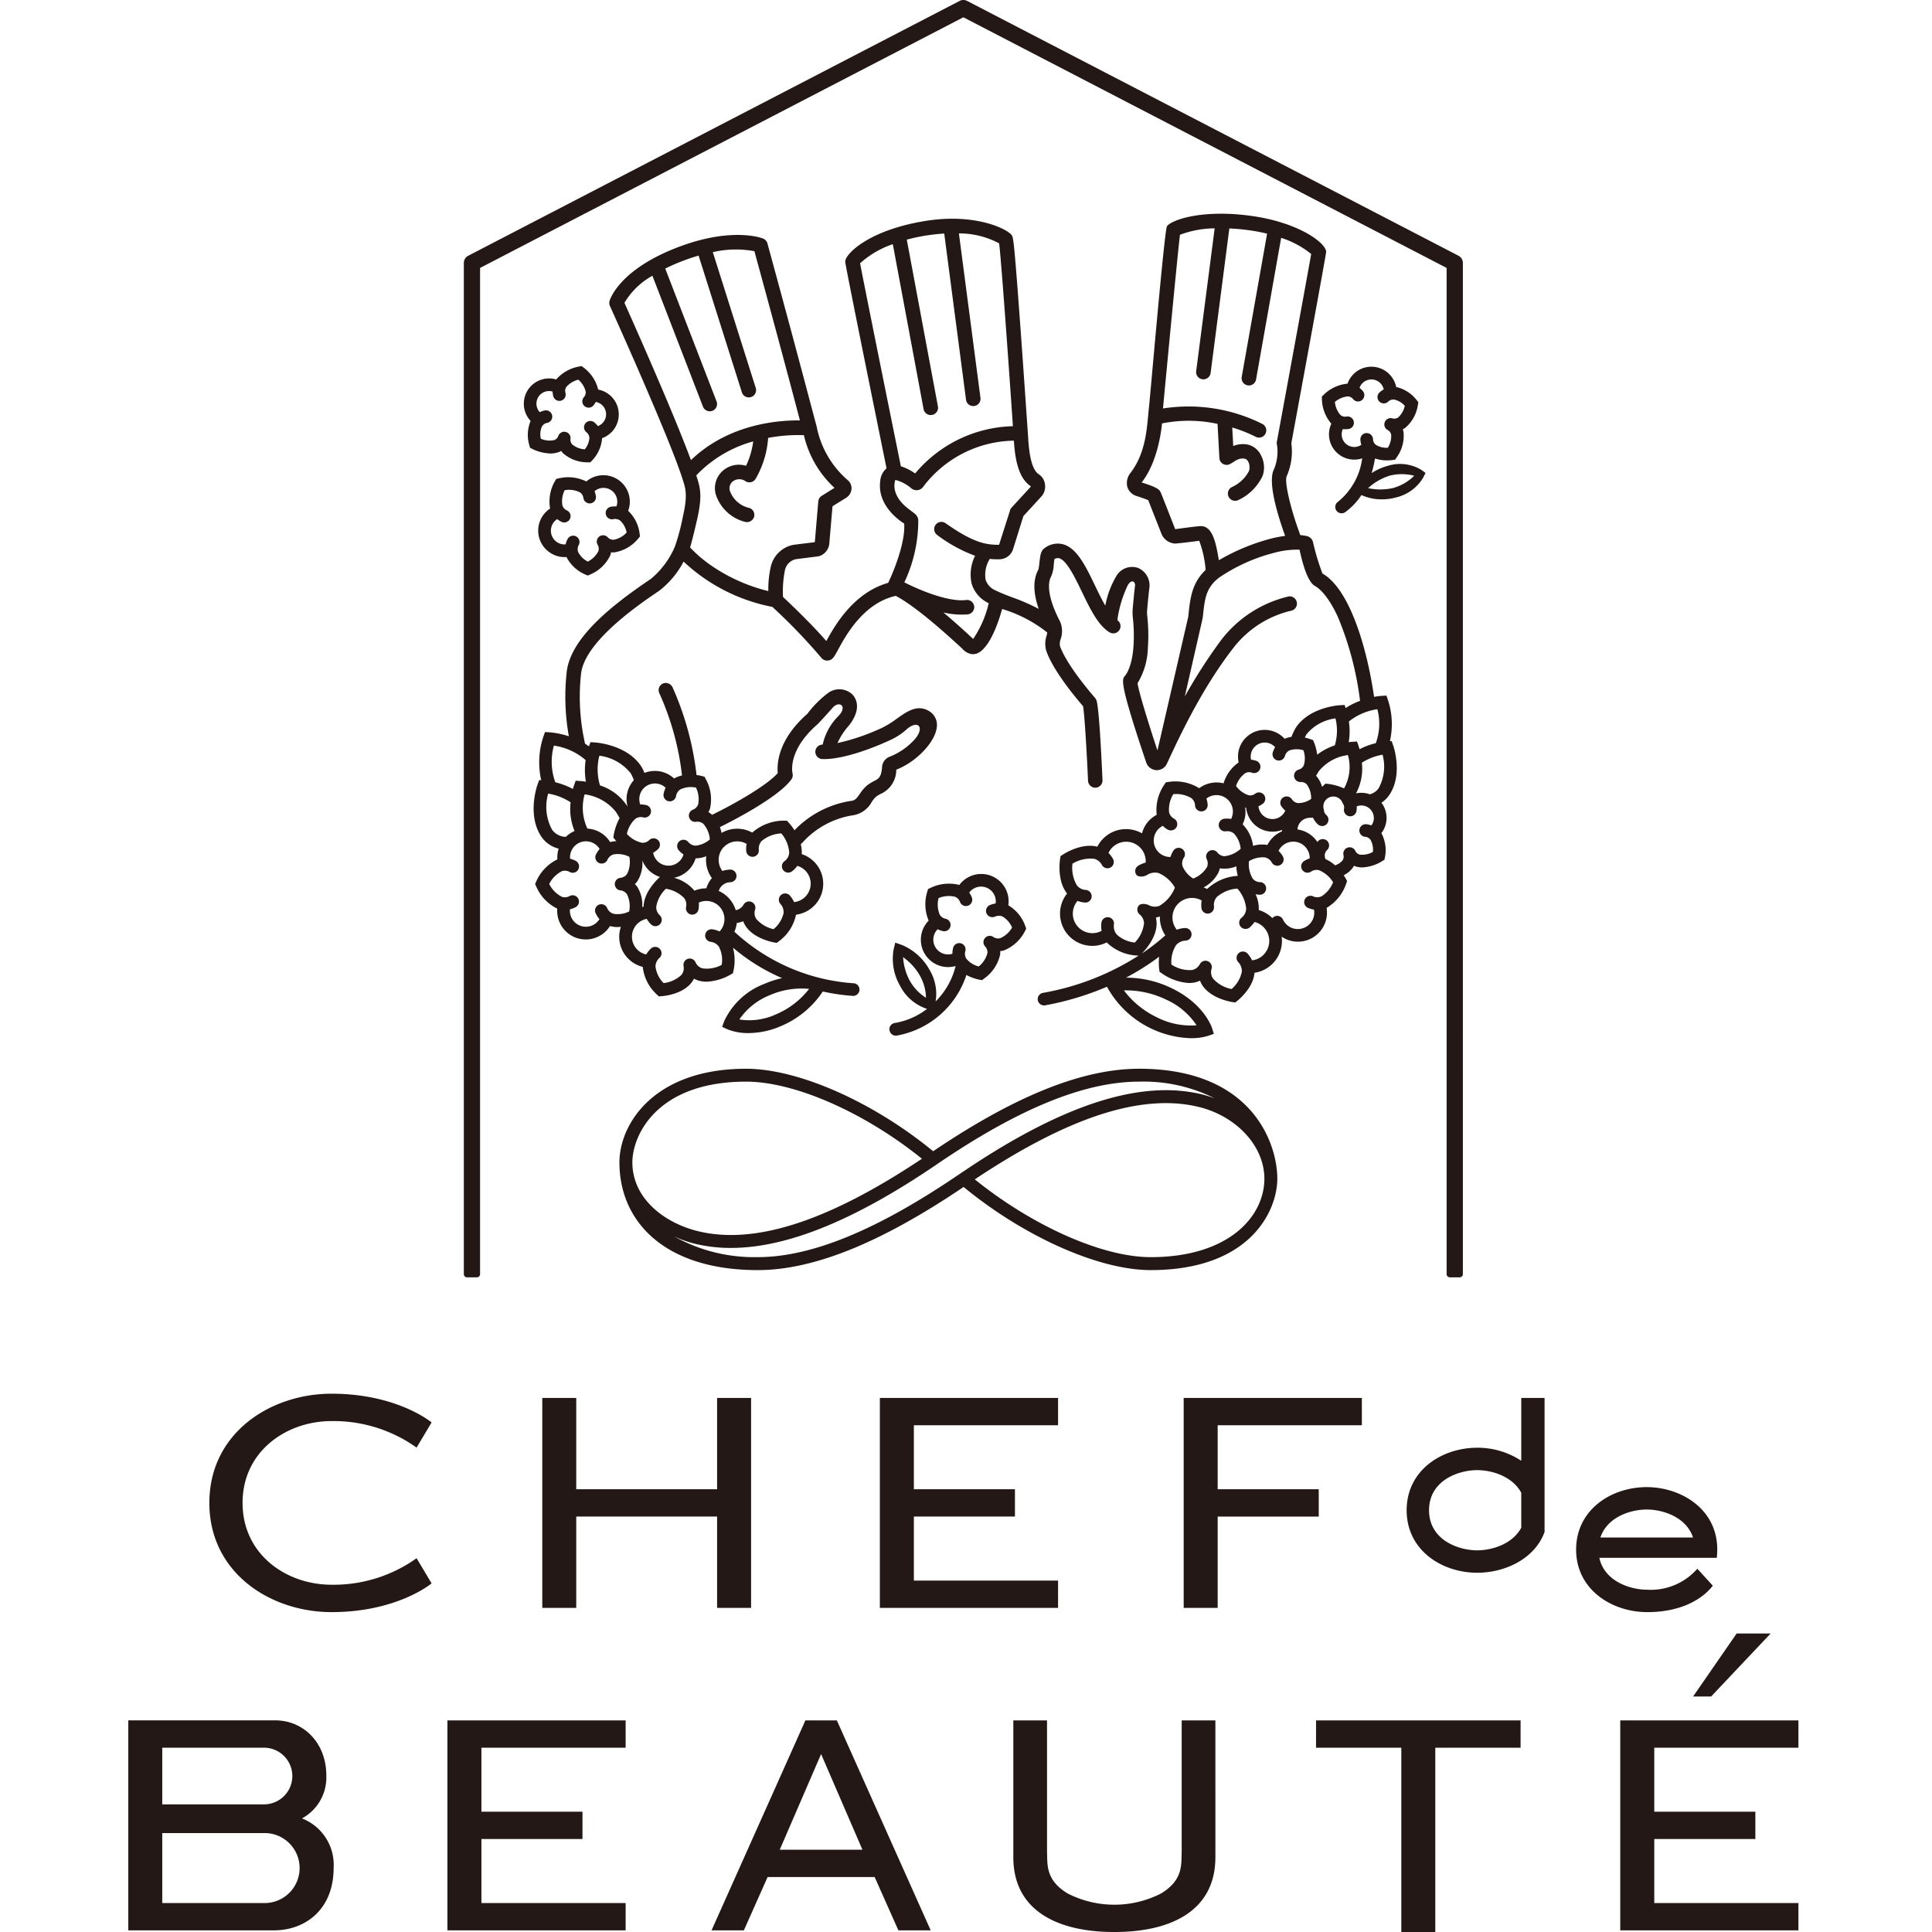 <svg viewBox="0 0 256 256" height="256" width="256" xmlns:xlink="http://www.w3.org/1999/xlink" xmlns="http://www.w3.org/2000/svg">
  <defs>
    <clipPath id="clip-path">
      <rect fill="none" height="256" width="221.303" data-name="長方形 1" id="長方形_1"></rect>
    </clipPath>
    <clipPath id="clip-cdb_logo_256">
      <rect height="256" width="256"></rect>
    </clipPath>
  </defs>
  <g clip-path="url(#clip-cdb_logo_256)" id="cdb_logo_256">
    <g transform="translate(17 0.002)" data-name="グループ 3" id="グループ_3">
      <g clip-path="url(#clip-path)" transform="translate(0 -0.002)" data-name="グループ 1" id="グループ_1">
        <path fill="#231815" transform="translate(-166.321 0.002)" d="M223.362,59.9a2.559,2.559,0,0,0,.322-.15,2.534,2.534,0,0,0,.218.28,4.89,4.89,0,0,0,3.28,1.228l.362,0,.25-.262a4.777,4.777,0,0,0,1.307-2.935,3.35,3.35,0,0,0-.514-6.442,5.18,5.18,0,0,0-1.895-2.886l-.3-.229-.368.068a5.179,5.179,0,0,0-3,1.706,3.349,3.349,0,0,0-3.392,5.5,4.779,4.779,0,0,0-.174,3.208l.1.347.323.164a5.781,5.781,0,0,0,2.366.59,3.16,3.16,0,0,0,1.113-.189m-2.22-3.4a1,1,0,0,1,.705-.471.838.838,0,0,0-.372-1.635,3.063,3.063,0,0,0-.632.219,1.668,1.668,0,0,1,1.7-2.728,2.952,2.952,0,0,0,.087.6.838.838,0,1,0,1.626-.408.954.954,0,0,1,.1-.792,3.062,3.062,0,0,1,1.6-.975,3.038,3.038,0,0,1,.978,1.595.953.953,0,0,1-.27.754.838.838,0,0,0,1.262,1.1,3.962,3.962,0,0,0,.352-.5,1.667,1.667,0,0,1,.27,3.2,3.071,3.071,0,0,0-.463-.483.838.838,0,1,0-1.076,1.285,1,1,0,0,1,.413.741,2.663,2.663,0,0,1-.612,1.537,2.919,2.919,0,0,1-1.671-.654.907.907,0,0,1-.222-.733.836.836,0,0,0-1.606-.415.914.914,0,0,1-.54.576,2.891,2.891,0,0,1-1.788-.181,2.657,2.657,0,0,1,.156-1.645M342.581,33.885,277.468.119a1.077,1.077,0,0,0-.991,0L211.363,33.885a1.077,1.077,0,0,0-.581.956V168.825a.426.426,0,0,0,.426.426h1.3a.426.426,0,0,0,.426-.426V35.5L276.972,2.288,341.008,35.5V168.825a.426.426,0,0,0,.426.426h1.3a.426.426,0,0,0,.426-.426V34.841a1.077,1.077,0,0,0-.581-.956M232.695,65.728a3.5,3.5,0,0,0-5.682-1.934,5.405,5.405,0,0,0-3.632-.417l-.365.082-.182.327a5.4,5.4,0,0,0-.623,3.6,3.5,3.5,0,0,0,.254,6,3.4,3.4,0,0,0,1.918.42,4.987,4.987,0,0,0,2.487,2.314l.333.143.332-.145a5.129,5.129,0,0,0,2.653-2.539,2.635,2.635,0,0,0,.1-.4,2.672,2.672,0,0,0,.416.014,5.13,5.13,0,0,0,3.184-1.829l.232-.278-.043-.36a4.984,4.984,0,0,0-1.521-3.04,3.476,3.476,0,0,0,.14-1.956m-2.072,5.788a1.027,1.027,0,0,1-.8-.349.836.836,0,0,0-1.316,1.008,1.027,1.027,0,0,1,.1.853,3.154,3.154,0,0,1-1.4,1.38,2.9,2.9,0,0,1-1.284-1.28,1.124,1.124,0,0,1,.095-.934.838.838,0,1,0-1.5-.756,3.183,3.183,0,0,0-.254.694,1.822,1.822,0,0,1-1.116-3.348,3.284,3.284,0,0,0,.572.356.838.838,0,1,0,.723-1.512,1.057,1.057,0,0,1-.6-.649,3.282,3.282,0,0,1,.3-2.029,3.288,3.288,0,0,1,2.03.286,1.059,1.059,0,0,1,.452.763.838.838,0,0,0,1.655-.267,3.069,3.069,0,0,0-.18-.647,1.823,1.823,0,0,1,2.9,2.012,3.182,3.182,0,0,0-.738.049.838.838,0,0,0,.3,1.649,1.129,1.129,0,0,1,.923.172,2.9,2.9,0,0,1,.867,1.593,3.156,3.156,0,0,1-1.72.959m36.558,65a.842.842,0,0,0,.96.7,11.929,11.929,0,0,0,9.224-8.033,6.228,6.228,0,0,0,1.7.621l.356.067.293-.213a5.333,5.333,0,0,0,2.121-3.17,2.734,2.734,0,0,0,.01-.468,2.732,2.732,0,0,0,.46-.078,5.334,5.334,0,0,0,2.817-2.571s.166-.322.165-.326l-.118-.337a5.157,5.157,0,0,0-2.25-2.754,3.626,3.626,0,0,0-6.492-2.7,5.587,5.587,0,0,0-3.807.385l-.339.16-.107.359a5.592,5.592,0,0,0,.189,3.822A3.627,3.627,0,0,0,273.94,128a3.686,3.686,0,0,0,2.007,0,9.989,9.989,0,0,1-2.652,4.694,6.17,6.17,0,0,0-.792-4.165,7.483,7.483,0,0,0-3.678-3.32l-.877-.31-.217.9a7.164,7.164,0,0,0,.857,4.831,6.168,6.168,0,0,0,3.572,3.054,9.7,9.7,0,0,1-4.283,1.868.838.838,0,0,0-.7.96m8.44-10.922a3.281,3.281,0,0,0-.1.788,1.954,1.954,0,0,1-2.45-2.409,1.958,1.958,0,0,1,.5-.842,2.79,2.79,0,0,0,.684.245.838.838,0,1,0,.379-1.633,1.146,1.146,0,0,1-.791-.546,3.5,3.5,0,0,1-.155-2.192,3.513,3.513,0,0,1,2.191-.175,1.146,1.146,0,0,1,.658.7.838.838,0,1,0,1.558-.619,3.166,3.166,0,0,0-.343-.637,1.951,1.951,0,0,1,3.5,1.438,3.288,3.288,0,0,0-.764.219.838.838,0,0,0-.422,1.149.862.862,0,0,0,1.09.388,1.208,1.208,0,0,1,1-.026,3.1,3.1,0,0,1,1.275,1.469,3.361,3.361,0,0,1-1.572,1.408,1.108,1.108,0,0,1-.907-.162.836.836,0,0,0-1.107,1.237,1.12,1.12,0,0,1,.317.9,3.32,3.32,0,0,1-1.152,1.77,3.106,3.106,0,0,1-1.649-1.042,1.214,1.214,0,0,1-.119-1.008.838.838,0,1,0-1.624-.415m-5.742,4.353a7.455,7.455,0,0,1-.886-3.116,7.6,7.6,0,0,1,2.221,2.435,6.224,6.224,0,0,1,.813,2.942,6.283,6.283,0,0,1-2.148-2.261M333.2,61.732a7.187,7.187,0,0,0-2.135.955,15.1,15.1,0,0,0,.451-1.937A5.031,5.031,0,0,0,333.13,61a5.235,5.235,0,0,0,.689-.042l.359-.051.208-.3a4.889,4.889,0,0,0,.909-3.383,2.551,2.551,0,0,0-.1-.341,2.6,2.6,0,0,0,.309-.178,4.88,4.88,0,0,0,1.695-3.059c.015-.1.064-.344.064-.344l-.231-.3a4.779,4.779,0,0,0-2.711-1.724,3.35,3.35,0,0,0-6.448-.44,5.178,5.178,0,0,0-3.134,1.45l-.27.26.014.374a5.176,5.176,0,0,0,1.247,3.221,3.347,3.347,0,0,0,3.039,4.757,3.313,3.313,0,0,0,1.048-.169,8.841,8.841,0,0,1-3.227,5.769.838.838,0,1,0,1,1.348,8.793,8.793,0,0,0,2.129-2.25,6.509,6.509,0,0,0,2.712.567,7.08,7.08,0,0,0,1.81-.237,5.722,5.722,0,0,0,3.652-2.627l.322-.641-.584-.417a5.457,5.457,0,0,0-4.427-.517m-2.852-4.345a.838.838,0,0,0-.772.9,3.071,3.071,0,0,0,.123.657,1.668,1.668,0,0,1-2.449-2.082,3.115,3.115,0,0,0,.61,0A.838.838,0,1,0,327.7,55.2a.954.954,0,0,1-.769-.217,3.061,3.061,0,0,1-.729-1.726,3.1,3.1,0,0,1,1.724-.735.954.954,0,0,1,.7.378.838.838,0,0,0,1.278-1.085,2.967,2.967,0,0,0-.44-.421,1.667,1.667,0,0,1,.422-.659,1.707,1.707,0,0,1,1.2-.458,1.663,1.663,0,0,1,1.586,1.321,3.064,3.064,0,0,0-.545.387.838.838,0,0,0,1.114,1.253,1,1,0,0,1,.793-.3,2.662,2.662,0,0,1,1.429.83,2.888,2.888,0,0,1-.891,1.556.917.917,0,0,1-.783.1.838.838,0,0,0-.621,1.538.915.915,0,0,1,.49.619,2.9,2.9,0,0,1-.442,1.743,2.657,2.657,0,0,1-1.6-.394,1,1,0,0,1-.365-.769.835.835,0,0,0-.9-.772m3.581,7.268a7.639,7.639,0,0,1-3.33.023,7.506,7.506,0,0,1,2.908-1.667,6.612,6.612,0,0,1,3.208.024,6.486,6.486,0,0,1-2.786,1.621m-2.537,27.689c-.947-6.557-3.244-14.3-6.841-16.353a30.066,30.066,0,0,1-1.251-4.165,1.082,1.082,0,0,0-.832-.8,6.466,6.466,0,0,0-.852-.127c-1.32-3.539-2.151-7.151-1.79-7.834a8.112,8.112,0,0,0,.6-4.343c4.595-24.944,4.6-25.211,4.607-25.3.136-1.1-3.488-3.97-10.083-4.844s-10.5.629-11,1.4c-.346.538-2.166,21.97-2.406,24.163-.246,2.256-.292,5.7-2.4,8.48a2.149,2.149,0,0,0-.447,1.9,1.859,1.859,0,0,0,1.267,1.214c.566.176,1.2.406,1.5.539.3.749,1.188,3.02,1.769,4.493a2.072,2.072,0,0,0,1.838,1.253c1.139-.1,3.151-.367,3.151-.367a14.2,14.2,0,0,1,.849,3.867c-1.841,1.738-2.055,3.761-2.3,6.181L302.69,99.438c-1.263-3.8-2.48-7.8-2.641-8.906a9.459,9.459,0,0,0,1.37-4.665,23.176,23.176,0,0,0-.081-4.237,4.068,4.068,0,0,1-.01-.839c.043-.58.155-1.722.278-2.8a2.521,2.521,0,0,0-1.473-2.735,2.427,2.427,0,0,0-2.964,1.2,12,12,0,0,0-1.39,3.788c-.476-.814-.934-1.764-1.364-2.657-1.237-2.568-2.4-4.993-4.264-5.479a2.858,2.858,0,0,0-2.432.532c-.492.344-.559.936-.671,1.917a8.25,8.25,0,0,1-.133.905c-.725,1.312-.708,3.062.043,5.22a26.851,26.851,0,0,0-3.486-1.525c-.8-.3-1.555-.59-2.207-.913a2.338,2.338,0,0,1-1.347-1.432,4.042,4.042,0,0,1,.553-2.761,8.089,8.089,0,0,0,1.229.055,1.921,1.921,0,0,0,1.877-1.4l1.351-4.329s1.575-1.7,2.461-2.684a1.936,1.936,0,0,0,.408-1.4,1.864,1.864,0,0,0-.868-1.476c-1.138-.786-1.308-3.724-1.393-5.146,0,0-.531-7.762-.914-13.061-.944-13.033-1.029-13.15-1.257-13.463-.594-.815-4.772-2.9-11.249-1.9-7.561,1.17-10.8,4.366-10.8,5.417,0,.123,0,.414,5.475,27.394a2.434,2.434,0,0,0-.835,1.685c-.383,2.891,1.98,4.884,3.175,5.631.172,2.5-1.39,6.343-2.123,7.852-4.56,1.309-7.024,5.567-8.194,7.714-1.991-2.3-4.816-4.979-5.74-5.841a14.364,14.364,0,0,1,.259-3.562,1.888,1.888,0,0,1,1.455-1.446s2.991-.375,3.039-.389a1.953,1.953,0,0,0,1.373-1.565c0-.024.433-5.057.433-5.057l1.826-1.135a1.479,1.479,0,0,0,.687-1.136,1.375,1.375,0,0,0-.464-1.161,12.541,12.541,0,0,1-4.158-7.175c-.548-1.978-2.356-9-6.516-24.224a.963.963,0,0,0-.572-.641c-.164-.065-4.085-1.57-11.185,1.11-7.932,2.994-9.115,7-9.162,7.169a.963.963,0,0,0,.05.652c.078.175,7.916,17.488,9.652,23.027.35,1.116.687,1.976.025,4.837a28.43,28.43,0,0,1-1.064,4.008,11.293,11.293,0,0,1-3.183,4.29c-4.947,3.337-10.687,7.764-11.164,12.4a29.762,29.762,0,0,0,.291,8.457,11.38,11.38,0,0,0-2.525-.523L221.537,97l-.213.595a10.755,10.755,0,0,0-.291,5.784l-.273-.018-.213.6c-.058.162-1.4,4,.479,6.856a3.874,3.874,0,0,0,2.321,1.629,3.771,3.771,0,0,0-.168,1.424,5.827,5.827,0,0,0-2.8,2.915l-.154.342.152.343a5.83,5.83,0,0,0,2.785,2.928,3.789,3.789,0,0,0,6.988,2.306,3.513,3.513,0,0,0,.967.132,4.325,4.325,0,0,0,.477-.028,4.1,4.1,0,0,0-.218,1.119,4.106,4.106,0,0,0,3.115,4.189,5.776,5.776,0,0,0,1.869,3.663l.267.246.361-.026c.275-.02,2.725-.239,3.943-1.775a3.026,3.026,0,0,0,.347-.548,3,3,0,0,0,.6.252,3.662,3.662,0,0,0,1.062.149,6.97,6.97,0,0,0,3.189-.943l.311-.185.079-.354a6.625,6.625,0,0,0-.072-3.026,25.466,25.466,0,0,0,6.506,4.036,12.642,12.642,0,0,0-2.36.764,9.639,9.639,0,0,0-5.325,4.968l-.262.725.7.322a7.217,7.217,0,0,0,2.82.5,10.894,10.894,0,0,0,4.364-.962,12.4,12.4,0,0,0,5.455-4.545,26.838,26.838,0,0,0,3.984.582.839.839,0,1,0,.041-1.677,25.8,25.8,0,0,1-15.735-6.825,4.29,4.29,0,0,0,.318-1.165,3.106,3.106,0,0,0,.847-.228,3.059,3.059,0,0,0,.295.6c1.063,1.678,3.51,2.16,3.785,2.21l.357.064.291-.215A5.863,5.863,0,0,0,254.8,121.2a4.133,4.133,0,0,0,.751-8.028,3.875,3.875,0,0,0-.126-1.307l.221-.208a11.337,11.337,0,0,1,6.782-3.643,3.426,3.426,0,0,0,2.39-1.732,3.245,3.245,0,0,1,.6-.728,4.1,4.1,0,0,1,.593-.358,3.491,3.491,0,0,0,2.071-3.213c2.59-.986,5.109-3.581,5.363-5.571a2.135,2.135,0,0,0-.935-2.139c-1.574-1.033-3.035.009-4.323.929a12.344,12.344,0,0,1-1.956,1.219,28.114,28.114,0,0,1-5.937,2.034,8.894,8.894,0,0,1,1.529-2.335c1.83-2.35.8-3.731.445-4.1a2.52,2.52,0,0,0-3.257-.173,13.93,13.93,0,0,0-2.71,2.733c-3.9,3.423-4.045,6.634-3.923,7.861-1.5,1.688-5.9,4.165-8.705,5.524a2.54,2.54,0,0,0-.485-.361,2.823,2.823,0,0,0,.214-.466,5.519,5.519,0,0,0-.559-3.9l-.172-.319-.35-.093a5.885,5.885,0,0,0-.707-.133A39.224,39.224,0,0,0,238.452,91.1a1,1,0,0,0-1.245-.551.96.96,0,0,0-.529,1.287,36.458,36.458,0,0,1,3.012,10.916,3.55,3.55,0,0,0-1.048.4,3.735,3.735,0,0,0-3.928-.737,5.567,5.567,0,0,0-.426-.87c-1.876-2.858-5.929-3.154-6.1-3.165l-.631-.041-.2.558c-.167-.123-.365-.261-.509-.344a27.878,27.878,0,0,1-.538-9.246c.446-4.339,7.884-9.358,10.328-11.006a11.768,11.768,0,0,0,3.261-3.889,23.718,23.718,0,0,0,11.758,6,75.746,75.746,0,0,1,6.481,6.732.993.993,0,0,0,.87.381c.629-.063.843-.478,1.349-1.412,1.024-1.889,3.363-6.2,7.654-7.159,2.887,1.5,7.477,5.77,8.838,7.013a2.063,2.063,0,0,0,1.19.7,1.562,1.562,0,0,0,.83-.124c.551-.231,1.945-1.262,3.241-5.849a17.771,17.771,0,0,1,5.984,3.119c-.03.147-.061.284-.1.436a3.343,3.343,0,0,0-.053,1.925c.878,2.686,4.132,6.524,4.895,7.4.18,1.011.468,5.672.655,9.861a.96.96,0,1,0,1.916-.107c-.2-4.445-.5-9.883-.822-10.6a1.538,1.538,0,0,0-.192-.284c-.315-.375-3.717-4.264-4.626-6.861a1.9,1.9,0,0,1,.1-.905,3.189,3.189,0,0,0-.091-2.341c-1.853-3.563-1.548-5.3-1.173-5.958a4.414,4.414,0,0,0,.349-1.6c.023-.2.057-.5.091-.7a.816.816,0,0,1,.62-.109c1,.262,2.12,2.587,3.02,4.455,1.1,2.275,2.13,4.423,3.643,5.348a.957.957,0,0,0,1.05-1.6,15.665,15.665,0,0,1,1.387-4.645c.527-.863,1.037-.431.952.133s-.3,2.9-.3,2.974a5.95,5.95,0,0,0,.016,1.219,21.2,21.2,0,0,1,.074,3.876c-.2,2.8-1.094,3.786-1.1,3.8-.443.478-.793.854,2.786,11.472a1.509,1.509,0,0,0,1.313,1.043,1.465,1.465,0,0,0,1.434-.848c1.178-2.487,4.264-9.482,8.781-15.309a13.586,13.586,0,0,1,7.71-4.973.96.96,0,0,0-.363-1.884,15.8,15.8,0,0,0-8.882,5.706,69.408,69.408,0,0,0-4.872,7.552l2.319-10.171a4.64,4.64,0,0,0,.091-.553c.245-2.365.441-3.711,2.122-5.021a23.19,23.19,0,0,1,7.25-3.28,11.611,11.611,0,0,1,3.422-.432c.6,2.778,1.288,4.4,2.051,4.816.456.25,1.663,1.147,3.011,4.054a42.063,42.063,0,0,1,2.957,11.161,8.876,8.876,0,0,0-1.908.96l-.145-.414-.631.036c-.163.009-4.021.263-5.829,2.972a10.083,10.083,0,0,0-.586,1.224,3.32,3.32,0,0,0-.9.252,3.536,3.536,0,0,0-6.087,3.131,5.172,5.172,0,0,0-2,2.769,3.839,3.839,0,0,0-3.232.648,5.923,5.923,0,0,0-4.041-.835l-.371.052-.209.311a5.921,5.921,0,0,0-1.007,4,3.814,3.814,0,0,0-1.944,2.451,4.284,4.284,0,0,0-1.2-.461,4.263,4.263,0,0,0-4.719,2.226c-2.094-.525-4.317.889-4.565,1.05l-.314.2-.057.37c-.045.292-.419,2.889.923,4.59a4.269,4.269,0,0,0,2.727,6.889,4.186,4.186,0,0,0,2.526-.411,6.2,6.2,0,0,0,4.228,1.747,34.541,34.541,0,0,1-12.682,4.939.838.838,0,1,0,.3,1.649A37.944,37.944,0,0,0,296,130.744a13.124,13.124,0,0,0,11.093,6.819,7.464,7.464,0,0,0,2.3-.309l.77-.269-.247-.777c-.042-.129-1.062-3.2-5.338-5.265a13.829,13.829,0,0,0-6.057-1.4,32.5,32.5,0,0,0,4.388-2.773,7.617,7.617,0,0,0,.009,1.634l.049.359.3.21a7.035,7.035,0,0,0,3.606,1.278,3.682,3.682,0,0,0,.767-.078,3.158,3.158,0,0,0,.69-.235,3.143,3.143,0,0,0,.33.649c1.139,1.708,3.683,2.149,3.969,2.193l.358.055.286-.222c.085-.066,2.127-1.693,2.273-3.716a4.254,4.254,0,0,0,3.6-4.786,3.881,3.881,0,0,0,.849.435,3.849,3.849,0,0,0,5.106-4.248,5.92,5.92,0,0,0,2.594-3.207l.124-.354-.181-.328c-.031-.056-.124-.219-.271-.438a3.356,3.356,0,0,0,1.173-.952,2.6,2.6,0,0,0,.187-.3,2.578,2.578,0,0,0,.33.116,2.951,2.951,0,0,0,.771.1,5.507,5.507,0,0,0,2.639-.831l.306-.194.068-.356a4.759,4.759,0,0,0-.481-3.16,3.321,3.321,0,0,0,.008-4.035,3.694,3.694,0,0,0,1.057-1.041c1.808-2.71.561-6.369.506-6.523l-.208-.6-.23.013a10.261,10.261,0,0,0-.253-5.44l-.208-.6-.631.036a8.758,8.758,0,0,0-1,.131m-74.872,38.7a10.915,10.915,0,0,1-4.3,3.33,8.5,8.5,0,0,1-4.943.719,8.876,8.876,0,0,1,3.985-3.2,10.546,10.546,0,0,1,5.261-.854m-34.093-21.152a6.362,6.362,0,0,1-.481-4.726,7.81,7.81,0,0,1,2.973,1.158,7.621,7.621,0,0,0,.521,3.8,3.762,3.762,0,0,0-1.149.777,2.3,2.3,0,0,1-1.863-1m9.058,8.083a1.23,1.23,0,0,1,.9.523,3.587,3.587,0,0,1,.295,2.273,3.367,3.367,0,0,1-2.1.309,1.33,1.33,0,0,1-.818-.752.838.838,0,1,0-1.5.741,3.414,3.414,0,0,0,.476.721,2.113,2.113,0,0,1-3.907-1.3,3.3,3.3,0,0,0,.743-.28.838.838,0,1,0-.774-1.487,1.256,1.256,0,0,1-1.048.108,3.781,3.781,0,0,1-1.67-1.7,3.819,3.819,0,0,1,1.676-1.69,1.256,1.256,0,0,1,1.05.112.838.838,0,0,0,.781-1.484,3.293,3.293,0,0,0-.74-.281,2.113,2.113,0,0,1,3.912-1.288,3.405,3.405,0,0,0-.48.718.838.838,0,1,0,1.5.748,1.328,1.328,0,0,1,.822-.748,3.353,3.353,0,0,1,2.1.319,3.586,3.586,0,0,1-.306,2.271,1.217,1.217,0,0,1-.869.51.837.837,0,0,0-.042,1.661m22.689-14.7a.987.987,0,0,0,.15-.8c-.03-.123-.679-3.054,3.322-6.518.059-.051,1.261-1.346,1.989-2.177.888-1.014,2.051-.18.731,1.131a7.627,7.627,0,0,0-2.049,3.751.958.958,0,0,0-.031,1.916c2.432.092,6.233-1.249,8.754-2.416a8.574,8.574,0,0,0,2.265-1.4c1.727-1.63,2.757-.238.867,1.557a8.647,8.647,0,0,1-2.953,1.935,1.587,1.587,0,0,0-1.039,1.5c-.139,1.254-.429,1.408-1.064,1.744a5.769,5.769,0,0,0-.867.534,4.851,4.851,0,0,0-1.01,1.156c-.4.574-.609.853-1.1.926a13.081,13.081,0,0,0-7.558,3.9,7.937,7.937,0,0,0-.755-1l-.253-.276-.374,0a6.371,6.371,0,0,0-4.216,1.585,4.121,4.121,0,0,0-4.063.041,6.421,6.421,0,0,0-.222-.769c1.871-.928,7.792-3.984,9.472-6.325m-8.952,8.969a2.461,2.461,0,0,1,3.02-.416,3.535,3.535,0,0,0-.054.93.838.838,0,1,0,1.672-.122,1.5,1.5,0,0,1,.379-1.2,4.381,4.381,0,0,1,2.6-1,4.383,4.383,0,0,1,1.045,2.58,1.494,1.494,0,0,1-.615,1.093.838.838,0,1,0,1.053,1.3,3.548,3.548,0,0,0,.641-.672,2.456,2.456,0,0,1-.431,4.8,3.688,3.688,0,0,0-.542-.85.838.838,0,1,0-1.281,1.081,1.6,1.6,0,0,1,.427,1.249,3.908,3.908,0,0,1-1.326,2.107,4.209,4.209,0,0,1-2.3-1.372,1.437,1.437,0,0,1-.162-1.164.838.838,0,0,0-1.5-.733,1.461,1.461,0,0,1-1.049.75,4.1,4.1,0,0,0-2.249-2.544,1.633,1.633,0,0,1,1.556-1.157.838.838,0,1,0-.085-1.674,3.674,3.674,0,0,0-.991.184,2.455,2.455,0,0,1,.193-3.178m.061,9.858a2.386,2.386,0,0,1-.621,1.33,3.644,3.644,0,0,0-.945-.281.838.838,0,1,0-.261,1.656,1.559,1.559,0,0,1,1.113.649,3.824,3.824,0,0,1,.369,2.405,4.076,4.076,0,0,1-2.583.456,1.428,1.428,0,0,1-.895-.821.837.837,0,0,0-1.574.53,1.419,1.419,0,0,1-.268,1.15,4.075,4.075,0,0,1-2.381,1.1,3.824,3.824,0,0,1-1.071-2.185,1.557,1.557,0,0,1,.543-1.168.838.838,0,0,0-1.16-1.211,3.646,3.646,0,0,0-.616.771,2.406,2.406,0,0,1,.075-4.714,3.515,3.515,0,0,0,.556.721.838.838,0,0,0,1.184-1.187,1.458,1.458,0,0,1-.485-1.124,4.292,4.292,0,0,1,1.282-2.4,4.335,4.335,0,0,1,2.423,1.237,1.459,1.459,0,0,1,.246,1.2.838.838,0,0,0,1.65.3,3.5,3.5,0,0,0,.045-.907,2.4,2.4,0,0,1,3.374,2.495m-8.525-5.892c-.211.186-2.129,1.907-2.169,3.938-.06.013-.118.034-.177.05a4.5,4.5,0,0,0-.633-2.633,2.839,2.839,0,0,0-.339-.408,2.84,2.84,0,0,0,.341-.407,4.573,4.573,0,0,0,.644-2.721,3.715,3.715,0,0,0,2.333,2.181m6.146,1.508a4.077,4.077,0,0,0-1.579.314,5.256,5.256,0,0,0-2.705-1.711,3.744,3.744,0,0,0,2.863-2.578,3.7,3.7,0,0,0,1.409-.282,4.213,4.213,0,0,0-.032.569,4.1,4.1,0,0,0,.777,2.33,3.846,3.846,0,0,0-.733,1.358m-9.366-9.236a1.23,1.23,0,0,1,1.015-.161.838.838,0,0,0,.366-1.636,3.265,3.265,0,0,0-.771-.077,2.069,2.069,0,0,1,3.363-2.217,3.385,3.385,0,0,0-.268.8.838.838,0,1,0,1.644.329,1.3,1.3,0,0,1,.582-.915,3.294,3.294,0,0,1,2.06-.236,3.513,3.513,0,0,1,.292,2.223,1.191,1.191,0,0,1-.7.706.836.836,0,0,0,.4,1.609,1.2,1.2,0,0,1,.984.261,3.513,3.513,0,0,1,.861,2.07,3.379,3.379,0,0,1-1.9.828,1.3,1.3,0,0,1-.963-.5.838.838,0,1,0-1.258,1.108,3.376,3.376,0,0,0,.634.559,2.068,2.068,0,0,1-4.021-.233,3.254,3.254,0,0,0,.628-.454.838.838,0,0,0-1.136-1.233,1.223,1.223,0,0,1-.959.369,3.7,3.7,0,0,1-2.013-1.176,3.705,3.705,0,0,1,1.153-2.026m-4.8-8.337a6.361,6.361,0,0,1,4.144,2.32,5.73,5.73,0,0,1,.423.924,3.739,3.739,0,0,0-.826,3.512,6.8,6.8,0,0,0-3.66-2.819,7.3,7.3,0,0,1-.081-3.937m2.191,7.444c.128.195.347.56.493.83a7.086,7.086,0,0,0-.777,2.2l-.059.37s.32.392.4.484a3.424,3.424,0,0,0-.817.122,3.79,3.79,0,0,0-3.018-1.789,6.544,6.544,0,0,1-.369-4.539,6.36,6.36,0,0,1,4.144,2.32m-4.007-6.866a8.943,8.943,0,0,0,.034,2.873c-.412-.069-.684-.089-.726-.092l-.631-.041-.213.6c-.011.031-.073.21-.151.5a9.617,9.617,0,0,0-2.334-.892,7.976,7.976,0,0,1-.186-4.858,8.157,8.157,0,0,1,4.206,1.919m5.138-60.586a9.836,9.836,0,0,1,3.709-3.592l6.7,17.342a.964.964,0,1,0,1.8-.695l-6.8-17.6a26.334,26.334,0,0,1,2.452-1.064c.692-.261,1.344-.475,1.967-.655l5.744,18.147a.965.965,0,0,0,1.839-.582l-5.7-18.024a13.57,13.57,0,0,1,5.512-.127c4.039,14.78,5.937,22.063,6.033,22.428-2.679-.042-9.393.392-14.441,5.261-2.337-6.34-7.75-18.475-8.811-20.841M251.476,75a13.336,13.336,0,0,0-.347,3.321,22.954,22.954,0,0,1-7.812-3.558,16.956,16.956,0,0,1-2.555-2.228c.184-.6.466-1.683.929-3.7.731-3.179.416-4.254-.113-5.841a16.373,16.373,0,0,1,7.547-4.506,10.868,10.868,0,0,1-.947,3.23,3.225,3.225,0,0,0-3.249.82,3.06,3.06,0,0,0-.765,2.966,5.5,5.5,0,0,0,3.862,3.64,1,1,0,0,0,1.209-.633.965.965,0,0,0-.633-1.209,3.535,3.535,0,0,1-2.565-2.259,1.163,1.163,0,0,1,.255-1.141,1.412,1.412,0,0,1,1.808-.142.964.964,0,0,0,1.336-.3,12.5,12.5,0,0,0,1.667-5.44,21.739,21.739,0,0,1,4.736-.36,13.657,13.657,0,0,0,4.056,6.981L258.2,65.7a.966.966,0,0,0-.452.738l-.459,5.4-2.742.34a3.8,3.8,0,0,0-3.07,2.82M263.282,34.89a12.446,12.446,0,0,1,4.341-2.538L271.7,54.207a.965.965,0,0,0,1.9-.354l-4.124-22.1a24.1,24.1,0,0,1,2.915-.6c.727-.1,1.408-.171,2.046-.208l2.887,22.02a.964.964,0,1,0,1.913-.251l-2.856-21.787a11.225,11.225,0,0,1,5.332,1.318c.272,2.2,1.2,15.074,1.824,24.227a17.411,17.411,0,0,0-12.954,6.262,6.98,6.98,0,0,0-1.893-.954c-2.026-9.99-4.948-24.459-5.4-26.89m14.987,49.781c-.615-.581-2.16-2.017-3.949-3.517a10.505,10.505,0,0,0,3.214.253.979.979,0,0,0,.869-.9.959.959,0,0,0-1.081-1.006c-2.443.311-6.542-1.488-8.18-2.34a19.1,19.1,0,0,0,1.847-8.225,1.2,1.2,0,0,0-.464-.872l-.79-.606c-.837-.628-2.095-1.856-1.883-3.457a1.157,1.157,0,0,1,.111-.413,5.448,5.448,0,0,1,2.16,1.157,1.1,1.1,0,0,0,1.166.075,1.329,1.329,0,0,0,.439-.437,15.352,15.352,0,0,1,11.929-5.995c.134,2.01.462,4.856,2.214,6.019a.072.072,0,0,1,.007.1c-.061.07-2.656,2.893-2.656,2.893L281.7,72.191c-1.546-.022-3.174-.1-7.084-2.863a.96.96,0,0,0-1.436.4.978.978,0,0,0,.354,1.183,19.679,19.679,0,0,0,4.991,2.732,5.541,5.541,0,0,0-.459,3.68,4.167,4.167,0,0,0,2.265,2.6,14.125,14.125,0,0,1-2.062,4.748M317.614,71.4a27.38,27.38,0,0,0-6.791,2.832c-.408-2.59-.915-4.489-2.348-4.522-.433-.01-3.434.407-3.434.407-.667-1.709-1.822-4.665-1.935-4.9-.144-.294-.293-.6-2.511-1.292,1.943-2.442,2.562-6.3,2.7-7.821a17.991,17.991,0,0,1,7.357.06l.245,4.527a.96.96,0,0,0,.957.908c.737,0,1.3-1.018,2.387-.82.563.1.79,1.037.569,1.646a4.777,4.777,0,0,1-2.253,2.111.96.96,0,0,0,.815,1.738,6.678,6.678,0,0,0,3.246-3.205,3.388,3.388,0,0,0-.174-2.663,2.612,2.612,0,0,0-1.755-1.492,3.4,3.4,0,0,0-1.957.182l-.133-2.45a18.31,18.31,0,0,1,3.128,1.241.96.96,0,0,0,.878-1.707,21.86,21.86,0,0,0-13.182-2.058c.809-8.6,1.962-20.628,2.248-23.012a13.207,13.207,0,0,1,4.6-.854l-2.45,18.919a.964.964,0,1,0,1.913.248l2.481-19.155c.761.034,1.584.1,2.483.221a23.586,23.586,0,0,1,2.521.471l-3.366,19a.965.965,0,0,0,1.9.337l3.327-18.782a12.089,12.089,0,0,1,3.98,2.139c-.464,2.668-4.448,24.354-4.576,25.029a6.1,6.1,0,0,1-.342,3.472c-.905,1.662.518,6.229,1.466,8.849a16.95,16.95,0,0,0-1.994.393m-13.771,61.058a9.47,9.47,0,0,1,4.031,3.4,9.858,9.858,0,0,1-5.279-1.07,11.723,11.723,0,0,1-4.351-3.556,12.214,12.214,0,0,1,5.6,1.225M328.054,95.6a7.869,7.869,0,0,1,3.774-1.627,7.485,7.485,0,0,1-.207,4.5,9.169,9.169,0,0,0-2.154.8c-.065-.241-.116-.391-.126-.419l-.209-.6-.631.036c-.032,0-.2.013-.468.049a8.622,8.622,0,0,0,.02-2.746m-.122,4.46a5.845,5.845,0,0,1-.516,4.415,7.241,7.241,0,0,0-2.467-.632s-.363.343-.447.431a3.632,3.632,0,0,0-.792-1.478c.144-.244.327-.549.358-.6a5.94,5.94,0,0,1,3.864-2.14m-5.518-2.72a5.939,5.939,0,0,1,3.865-2.14,6.757,6.757,0,0,1-.088,3.575A7.73,7.73,0,0,0,323.856,100a6.563,6.563,0,0,0-.4-1.586l-.138-.335-.338-.129a5.725,5.725,0,0,0-.761-.22,2.039,2.039,0,0,1,.2-.389m-8.095,5.1a1.081,1.081,0,0,1,.906-.047.838.838,0,1,0,.533-1.589,3.092,3.092,0,0,0-.671-.144A1.859,1.859,0,0,1,318.282,99a3.218,3.218,0,0,0-.307.69.838.838,0,1,0,1.6.5,1.148,1.148,0,0,1,.6-.753,2.959,2.959,0,0,1,1.853-.025,3.168,3.168,0,0,1,.05,2.008,1.052,1.052,0,0,1-.681.556.838.838,0,0,0,.279,1.642,1.04,1.04,0,0,1,.8.315,3.167,3.167,0,0,1,.581,1.923,2.954,2.954,0,0,1-1.768.555,1.15,1.15,0,0,1-.8-.53.838.838,0,1,0-1.366.972,3.219,3.219,0,0,0,.508.559,1.846,1.846,0,0,1-.67.8,1.857,1.857,0,0,1-2.885-1.378,3.086,3.086,0,0,0,.594-.35.838.838,0,0,0-1-1.343,1.084,1.084,0,0,1-.876.238,3.342,3.342,0,0,1-1.69-1.232,3.343,3.343,0,0,1,1.221-1.7m-.013,4.585.13-.03a3.511,3.511,0,0,0,4.747,2.967v.189a3.707,3.707,0,0,0-.387.189,3.826,3.826,0,0,0-1.545,1.613,4.063,4.063,0,0,0-1.9.12,4.921,4.921,0,0,0-1.38-2.853,3.787,3.787,0,0,0,.337-2.2M302.55,110.18a2.182,2.182,0,0,1,.853-.755,2.42,2.42,0,0,0,.651.5.861.861,0,0,0,1.146-.3.838.838,0,0,0-.3-1.146,1.3,1.3,0,0,1-.673-.858,3.894,3.894,0,0,1,.564-2.391,3.884,3.884,0,0,1,2.4.532,1.3,1.3,0,0,1,.48.979.838.838,0,0,0,1.671-.131,3.329,3.329,0,0,0-.164-.8,2.176,2.176,0,0,1,3.275,2.7,3.47,3.47,0,0,0-.89-.025.838.838,0,1,0,.168,1.668,1.369,1.369,0,0,1,1.108.306,3.459,3.459,0,0,1,.875,2.006,3.722,3.722,0,0,1-2.149.984,1.265,1.265,0,0,1-.936-.488.836.836,0,0,0-1.418.86,1.273,1.273,0,0,1,.041,1.08,3.7,3.7,0,0,1-1.821,1.507,3.459,3.459,0,0,1-1.426-1.66,1.373,1.373,0,0,1,.206-1.131.838.838,0,0,0-1.429-.876,3.468,3.468,0,0,0-.365.811,2.176,2.176,0,0,1-1.863-3.37m10.776,5.872a6.485,6.485,0,0,0-4.061,1.742,4.3,4.3,0,0,0-.465-.208,4.634,4.634,0,0,0,1.982-2.01,2.853,2.853,0,0,0,.172-.529,4.03,4.03,0,0,0,2.184-.261,6.077,6.077,0,0,0,.189,1.266m-12.71,10.286c.314-.309,2-2.065,1.957-4.04a3.139,3.139,0,0,0-.1-.722,3.136,3.136,0,0,0,.536-.142c0,.106-.007.212,0,.319a4.237,4.237,0,0,0,.718,2.185,28.445,28.445,0,0,1-3.1,2.4m2.363-6.332a1.691,1.691,0,0,1-1.381-.038c-.374-.214-1.114-.3-1.382,0a.838.838,0,0,0,.078,1.183,1.557,1.557,0,0,1,.6,1.178,4.387,4.387,0,0,1-1.22,2.556,4.1,4.1,0,0,1-2.4-1.067,1.692,1.692,0,0,1-.362-1.357.838.838,0,0,0-1.666-.189,3.806,3.806,0,0,0,.025,1.064,2.563,2.563,0,0,1-1.59.281,2.591,2.591,0,0,1-1.6-4.247,3.662,3.662,0,0,0,1.034.222.838.838,0,0,0,.075-1.673,1.61,1.61,0,0,1-1.188-.6,4.62,4.62,0,0,1-.591-2.88,4.616,4.616,0,0,1,2.868-.649,1.609,1.609,0,0,1,1.041.834.838.838,0,0,0,1.459-.826,3.65,3.65,0,0,0-.594-.784,2.592,2.592,0,0,1,4.93,1.276,3.8,3.8,0,0,0-.98.416.838.838,0,0,0-.291,1.149c.237.4,1.017.342,1.457.08a1.875,1.875,0,0,1,1.526-.254A4.551,4.551,0,0,1,305,117.612a4.851,4.851,0,0,1-2.019,2.394m13.711,6.559a2.564,2.564,0,0,1-1.462.684,3.806,3.806,0,0,0-.591-.886.838.838,0,0,0-1.256,1.111,1.692,1.692,0,0,1,.483,1.315,4.12,4.12,0,0,1-1.353,2.259,4.39,4.39,0,0,1-2.469-1.394,1.53,1.53,0,0,1-.2-1.234.838.838,0,0,0-1.515-.7,1.556,1.556,0,0,1-1.046.811,4.39,4.39,0,0,1-2.741-.725,4.117,4.117,0,0,1,.608-2.562,1.694,1.694,0,0,1,1.263-.605.838.838,0,1,0-.124-1.671,3.8,3.8,0,0,0-1.041.222,2.591,2.591,0,0,1,3.3-3.874,3.647,3.647,0,0,0-.036.981.838.838,0,1,0,1.669-.161,1.609,1.609,0,0,1,.374-1.28,4.619,4.619,0,0,1,2.722-1.116,4.593,4.593,0,0,1,1.169,2.694,1.608,1.608,0,0,1-.626,1.181.834.834,0,0,0-.1,1.181.856.856,0,0,0,1.181.1,4.583,4.583,0,0,0,.659-.729,2.592,2.592,0,0,1,1.125,4.4m7.7-7.786a1.3,1.3,0,0,1-1.09-.023.838.838,0,1,0-.65,1.545,3.309,3.309,0,0,0,.787.222,2.176,2.176,0,0,1-4.112,1.318.834.834,0,0,0-1.4-.186,4.256,4.256,0,0,0-1.807-1.072,4.5,4.5,0,0,0-.421-2.1,2.771,2.771,0,0,0,.55.072.838.838,0,0,0,.051-1.675,1.271,1.271,0,0,1-.978-.459,3.693,3.693,0,0,1-.5-2.309,3.457,3.457,0,0,1,2.129-.505,1.373,1.373,0,0,1,.91.7.838.838,0,0,0,1.435-.868,3.454,3.454,0,0,0-.554-.7,2.175,2.175,0,0,1,4.128,1,3.28,3.28,0,0,0-.739.349.838.838,0,1,0,.9,1.415,1.3,1.3,0,0,1,1.071-.2,3.893,3.893,0,0,1,1.865,1.6,3.89,3.89,0,0,1-1.572,1.887m6.97-10.249a1.645,1.645,0,0,1-.323.827,3.064,3.064,0,0,0-.645-.155.838.838,0,1,0-.211,1.663.988.988,0,0,1,.741.4,2.64,2.64,0,0,1,.313,1.608,2.87,2.87,0,0,1-1.748.35.905.905,0,0,1-.587-.516.836.836,0,0,0-1.559.566.9.9,0,0,1-.146.744,2.127,2.127,0,0,1-.971.627,4.48,4.48,0,0,0-1.265-.819,1.444,1.444,0,0,1-.1-.459.986.986,0,0,1,.337-.769.838.838,0,1,0-1.2-1.176c-.04.041-.076.084-.113.126a3.82,3.82,0,0,0-2.156-1.558,3.926,3.926,0,0,0-.486-.1,1.652,1.652,0,0,1,1.6-1.542c.116,0,.283-.006.453-.021a3,3,0,0,0,.642.886.838.838,0,0,0,1.149-1.221.944.944,0,0,1-.339-.715,1.316,1.316,0,0,1,2.487-.862.945.945,0,0,1,.176.771.838.838,0,1,0,1.658.249,2.949,2.949,0,0,0,.028-.6,1.654,1.654,0,0,1,2.262,1.7m.667-4.141a2.03,2.03,0,0,1-1.2.84,3.25,3.25,0,0,0-1.822-.121,6.927,6.927,0,0,0,.775-4.065A7.382,7.382,0,0,1,332.516,100a5.941,5.941,0,0,1-.492,4.39m-31.782,37.223c-7.468,0-16.395,3.578-27.274,10.931-7.971-6.553-17.869-10.931-24.78-10.931-12.319,0-16.79,7.418-16.79,12.4,0,7.922,6.074,14.28,18.33,14.28,7.383,0,16.308-3.605,27.274-11.017,8.032,6.606,17.931,11.017,24.78,11.017,13.281,0,16.79-7.924,16.79-12.114,0-4.587-3.253-14.569-18.33-14.569m-67.129,12.4c0-3.5,3.164-10.689,15.075-10.689,6.431,0,15.683,4.077,23.294,10.216-12.379,8.26-22.066,11.409-29.586,9.619-4.487-1.068-8.784-4.314-8.784-9.146m43.368,1.542c-10.875,7.417-19.626,11.022-26.753,11.022a21.783,21.783,0,0,1-11.1-2.758,14.846,14.846,0,0,0,2.874,1.009,20.084,20.084,0,0,0,4.667.53c7.421,0,16.419-3.664,27.323-11.1,10.788-7.357,19.539-10.933,26.753-10.933a21,21,0,0,1,10.032,2.214,14.966,14.966,0,0,0-1.8-.553c-8.225-1.959-18.689,1.5-31.989,10.571m25.3,11.022c-6.372,0-15.626-4.113-23.3-10.305,12.381-8.261,22.067-11.408,29.588-9.619,5.089,1.211,8.783,5.217,8.783,9.525,0,5.008-4.717,10.4-15.075,10.4" data-name="パス 1" id="パス_1"></path>
        <path fill="#231815" transform="translate(0 -690.819)" d="M15.142,889.962c0,6.828,5.793,10.842,11.789,10.842a18.933,18.933,0,0,0,11.27-3.514l1.987,3.334s-4.521,3.808-13.247,3.808c-8.125,0-16.2-5.214-16.2-14.47s8.072-14.47,16.2-14.47c8.726,0,13.247,3.808,13.247,3.808L38.2,882.634a18.933,18.933,0,0,0-11.27-3.514c-6,0-11.789,4.014-11.789,10.842M42.284,946.6H65.9v-3.619H46.789V934.5H60.182v-3.619H46.789V922.4H65.9V918.78H42.284Zm-19.272-14.83a6.176,6.176,0,0,0,3.228-5.651c0-4.49-3.136-7.342-6.753-7.342H0V946.6H19.306c4.125,0,7.9-2.749,7.9-8.257a6.594,6.594,0,0,0-4.193-6.574M4.5,922.4H17.981a3.753,3.753,0,1,1,0,7.506H4.5Zm13.557,20.585H4.5v-9.276H18.062a4.638,4.638,0,0,1,0,9.276m191.67-27.368,7.886-8.35h-4.505l-5.772,8.35ZM59.356,891.772H78.019v12.1h4.505V876.051H78.019v12.1H59.356v-12.1h-4.5v27.823h4.5Zm63.842,8.483H104.092v-8.483h13.393v-3.619H104.092v-8.483H123.2v-3.619H99.587v27.823H123.2Zm61.377-15.877a10.5,10.5,0,0,0-5.835-1.726c-4.693,0-9.351,2.985-9.351,8.283s4.658,8.28,9.351,8.28c3.763,0,7.666-1.908,8.923-5.406V876.051h-3.088Zm0,8.867c-1.147,2.163-3.86,3-5.835,3-2.568,0-6.384-1.415-6.384-5.313s3.816-5.313,6.384-5.313c1.975,0,4.687.84,5.835,3Zm25.383,7.687-2.052-2.248a8.2,8.2,0,0,1-6.627,2.782c-2.314,0-5.706-1.149-6.356-4.226H210.48c.712-6.118-4.491-9.369-9.284-9.369-4.693,0-9.351,2.985-9.351,8.283s4.741,8.28,9.434,8.28c4.1,0,7.091-1.466,8.679-3.5M201.2,890.84c2.179,0,5.254,1.019,6.137,3.708H195.059c.883-2.689,3.958-3.708,6.137-3.708M89.72,918.78,77.284,946.6h4.282l3.147-7.068H98.894l3.147,7.068h4.282L93.888,918.78Zm-3.4,17.137L91.8,923.241l5.479,12.676ZM221.3,922.4V918.78H197.691V946.6H221.3v-3.619H202.2V934.5h13.393v-3.619H202.2V922.4Zm-63.92,0h11.3v24.42h4.505V922.4h11.3V918.78H157.383Zm-17.8,13.788c-.071,1.666.23,3.741-2.747,5.533a13.6,13.6,0,0,1-12.348,0c-2.983-1.794-2.678-3.872-2.75-5.539v-17.4h-4.464v18.13c0,7.018,5.756,9.909,13.387,9.909s13.387-2.891,13.387-9.909V918.78h-4.464Zm18.159-48.035H144.349v-8.483h19.106v-3.619H139.844v27.823h4.505v-12.1h13.393Z" data-name="パス 2" id="パス_2"></path>
      </g>
    </g>
  </g>
</svg>
